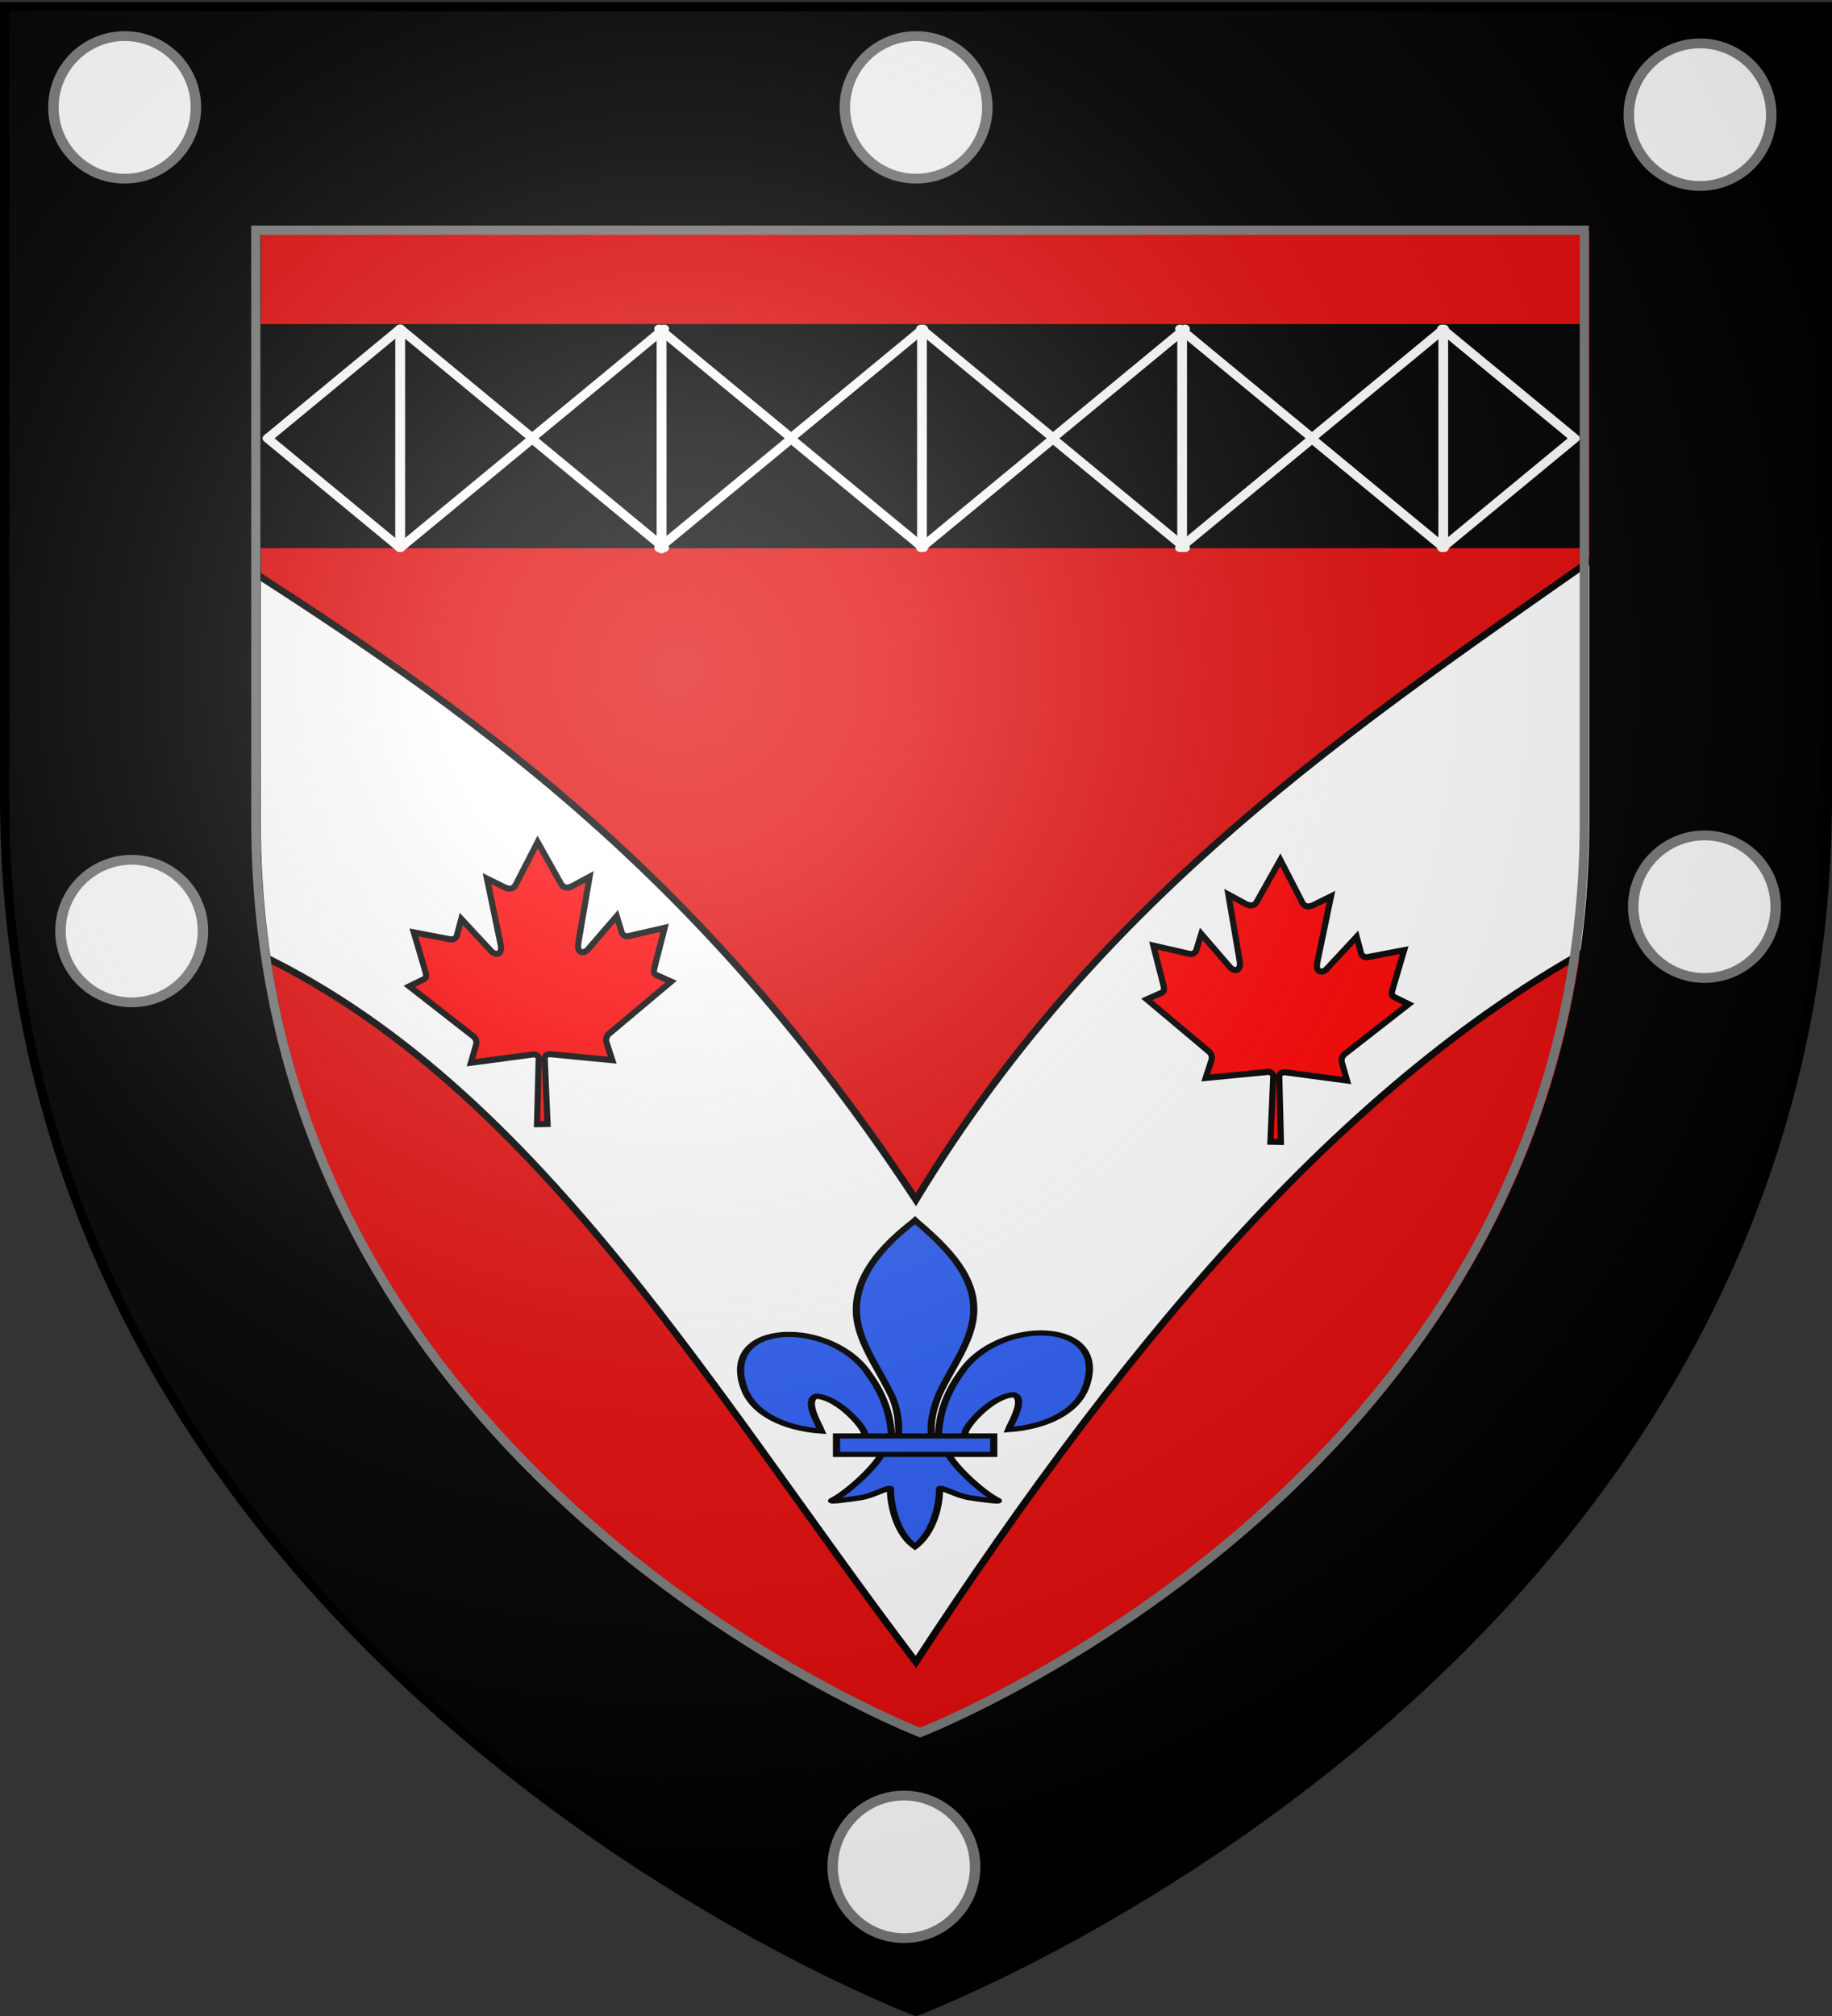 <svg height="660" width="600" version="1.0" id="svg2" xmlns:xlink="http://www.w3.org/1999/xlink" xmlns="http://www.w3.org/2000/svg"><rect width="100%" height="100%" fill="#333333" stroke="none"/><defs id="defs6"><g id="s-1-3"><g id="c-1-0"><path id="t-8-4" d="M0 0v1h.5L0 0z" transform="rotate(18 3.157 -.5)"/><use xlink:href="#t-8-4" transform="scale(-1 1)" id="use2144-5-8" x="0" y="0" width="810" height="540"/></g><g id="a-2-5"><use xlink:href="#c-1-0" transform="rotate(72)" id="use2147-0-5" x="0" y="0" width="810" height="540"/><use xlink:href="#c-1-0" transform="rotate(144)" id="use2149-1-5" x="0" y="0" width="810" height="540"/></g><use xlink:href="#a-2-5" transform="scale(-1 1)" id="use2151-1-4" x="0" y="0" width="810" height="540"/></g><g id="s-43"><g id="c-84"><path id="t-0" d="M0 0v1h.5L0 0z" transform="rotate(18 3.157 -.5)"/><use xlink:href="#t-0" transform="scale(-1 1)" id="use2144-0" x="0" y="0" width="810" height="540"/></g><g id="a-9"><use xlink:href="#c-84" transform="rotate(72)" id="use2147-3" x="0" y="0" width="810" height="540"/><use xlink:href="#c-84" transform="rotate(144)" id="use2149-75" x="0" y="0" width="810" height="540"/></g><use xlink:href="#a-9" transform="scale(-1 1)" id="use2151-7" x="0" y="0" width="810" height="540"/></g><g id="s-1-9"><g id="c-1-2"><path id="t-8-45" d="M0 0v1h.5L0 0z" transform="rotate(18 3.157 -.5)"/><use xlink:href="#t-8-45" transform="scale(-1 1)" id="use2144-5-86" x="0" y="0" width="810" height="540"/></g><g id="a-2-2"><use xlink:href="#c-1-2" transform="rotate(72)" id="use2147-0-51" x="0" y="0" width="810" height="540"/><use xlink:href="#c-1-2" transform="rotate(144)" id="use2149-1-3" x="0" y="0" width="810" height="540"/></g><use xlink:href="#a-2-2" transform="scale(-1 1)" id="use2151-1-9" x="0" y="0" width="810" height="540"/></g><g id="s"><g id="c"><path transform="rotate(18 3.157 -.5)" d="M0 0v1h.5L0 0z" id="t"/><use height="540" width="810" y="0" x="0" id="use2144" transform="scale(-1 1)" xlink:href="#t"/></g><g id="a"><use height="540" width="810" y="0" x="0" id="use2147" transform="rotate(72)" xlink:href="#c"/><use height="540" width="810" y="0" x="0" id="use2149" transform="rotate(144)" xlink:href="#c"/></g><use height="540" width="810" y="0" x="0" id="use2151" transform="scale(-1 1)" xlink:href="#a"/></g><g id="s-1"><g id="c-1"><path transform="rotate(18 3.157 -.5)" d="M0 0v1h.5L0 0z" id="t-8"/><use height="540" width="810" y="0" x="0" id="use2144-5" transform="scale(-1 1)" xlink:href="#t-8"/></g><g id="a-2"><use height="540" width="810" y="0" x="0" id="use2147-0" transform="rotate(72)" xlink:href="#c-1"/><use height="540" width="810" y="0" x="0" id="use2149-1" transform="rotate(144)" xlink:href="#c-1"/></g><use height="540" width="810" y="0" x="0" id="use2151-1" transform="scale(-1 1)" xlink:href="#a-2"/></g><g id="s-4"><g id="c-7"><path id="t-4" d="M0 0v1h.5L0 0z" transform="rotate(18 3.157 -.5)"/><use xlink:href="#t-4" transform="scale(-1 1)" id="use2144-1" x="0" y="0" width="810" height="540"/></g><g id="a-8"><use xlink:href="#c-7" transform="rotate(72)" id="use2147-08" x="0" y="0" width="810" height="540"/><use xlink:href="#c-7" transform="rotate(144)" id="use2149-8" x="0" y="0" width="810" height="540"/></g><use xlink:href="#a-8" transform="scale(-1 1)" id="use2151-17" x="0" y="0" width="810" height="540"/></g><g id="s-5"><g id="c-11"><path transform="rotate(18 3.157 -.5)" d="M0 0v1h.5L0 0z" id="t-6"/><use height="540" width="810" y="0" x="0" id="use2144-19" transform="scale(-1 1)" xlink:href="#t-6"/></g><g id="a-3"><use height="540" width="810" y="0" x="0" id="use2147-4" transform="rotate(72)" xlink:href="#c-11"/><use height="540" width="810" y="0" x="0" id="use2149-7" transform="rotate(144)" xlink:href="#c-11"/></g><use height="540" width="810" y="0" x="0" id="use2151-9" transform="scale(-1 1)" xlink:href="#a-3"/></g><g id="s-5-4"><g id="c-11-0"><path id="t-6-6" d="M0 0v1h.5L0 0z" transform="rotate(18 3.157 -.5)"/><use xlink:href="#t-6-6" transform="scale(-1 1)" id="use2144-19-5" x="0" y="0" width="810" height="540"/></g><g id="a-3-3"><use xlink:href="#c-11-0" transform="rotate(72)" id="use2147-4-8" x="0" y="0" width="810" height="540"/><use xlink:href="#c-11-0" transform="rotate(144)" id="use2149-7-5" x="0" y="0" width="810" height="540"/></g><use xlink:href="#a-3-3" transform="scale(-1 1)" id="use2151-9-1" x="0" y="0" width="810" height="540"/></g><g id="s-4-6"><g id="c-7-7"><path transform="rotate(18 3.157 -.5)" d="M0 0v1h.5L0 0z" id="t-4-1"/><use height="540" width="810" y="0" x="0" id="use2144-1-8" transform="scale(-1 1)" xlink:href="#t-4-1"/></g><g id="a-8-4"><use height="540" width="810" y="0" x="0" id="use2147-08-9" transform="rotate(72)" xlink:href="#c-7-7"/><use height="540" width="810" y="0" x="0" id="use2149-8-7" transform="rotate(144)" xlink:href="#c-7-7"/></g><use height="540" width="810" y="0" x="0" id="use2151-17-3" transform="scale(-1 1)" xlink:href="#a-8-4"/></g><g id="s-4-5"><g id="c-7-70"><path transform="rotate(18 3.157 -.5)" d="M0 0v1h.5L0 0z" id="t-4-0"/><use height="540" width="810" y="0" x="0" id="use2144-1-5" transform="scale(-1 1)" xlink:href="#t-4-0"/></g><g id="a-8-6"><use height="540" width="810" y="0" x="0" id="use2147-08-7" transform="rotate(72)" xlink:href="#c-7-70"/><use height="540" width="810" y="0" x="0" id="use2149-8-8" transform="rotate(144)" xlink:href="#c-7-70"/></g><use height="540" width="810" y="0" x="0" id="use2151-17-0" transform="scale(-1 1)" xlink:href="#a-8-6"/></g><g id="s-0"><g id="c-8"><path id="t-40" d="M0 0v1h.5L0 0z" transform="rotate(18 3.157 -.5)"/><use xlink:href="#t-40" transform="scale(-1 1)" id="use2144-4" x="0" y="0" width="810" height="540"/></g><g id="a-6"><use xlink:href="#c-8" transform="rotate(72)" id="use2147-46" x="0" y="0" width="810" height="540"/><use xlink:href="#c-8" transform="rotate(144)" id="use2149-4" x="0" y="0" width="810" height="540"/></g><use xlink:href="#a-6" transform="scale(-1 1)" id="use2151-3" x="0" y="0" width="810" height="540"/></g><g id="s-0-2"><g id="c-8-8"><path transform="rotate(18 3.157 -.5)" d="M0 0v1h.5L0 0z" id="t-40-4"/><use height="540" width="810" y="0" x="0" id="use2144-4-6" transform="scale(-1 1)" xlink:href="#t-40-4"/></g><g id="a-6-6"><use height="540" width="810" y="0" x="0" id="use2147-46-2" transform="rotate(72)" xlink:href="#c-8-8"/><use height="540" width="810" y="0" x="0" id="use2149-4-5" transform="rotate(144)" xlink:href="#c-8-8"/></g><use height="540" width="810" y="0" x="0" id="use2151-3-1" transform="scale(-1 1)" xlink:href="#a-6-6"/></g><g id="s-1-3-4"><g id="c-1-0-3"><path transform="rotate(18 3.157 -.5)" d="M0 0v1h.5L0 0z" id="t-8-4-2"/><use height="540" width="810" y="0" x="0" id="use2144-5-8-2" transform="scale(-1 1)" xlink:href="#t-8-4-2"/></g><g id="a-2-5-1"><use height="540" width="810" y="0" x="0" id="use2147-0-5-1" transform="rotate(72)" xlink:href="#c-1-0-3"/><use height="540" width="810" y="0" x="0" id="use2149-1-5-1" transform="rotate(144)" xlink:href="#c-1-0-3"/></g><use height="540" width="810" y="0" x="0" id="use2151-1-4-2" transform="scale(-1 1)" xlink:href="#a-2-5-1"/></g><g id="s-4-6-3"><g id="c-7-7-0"><path id="t-4-1-6" d="M0 0v1h.5L0 0z" transform="rotate(18 3.157 -.5)"/><use xlink:href="#t-4-1-6" transform="scale(-1 1)" id="use2144-1-8-4" x="0" y="0" width="810" height="540"/></g><g id="a-8-4-7"><use xlink:href="#c-7-7-0" transform="rotate(72)" id="use2147-08-9-1" x="0" y="0" width="810" height="540"/><use xlink:href="#c-7-7-0" transform="rotate(144)" id="use2149-8-7-1" x="0" y="0" width="810" height="540"/></g><use xlink:href="#a-8-4-7" transform="scale(-1 1)" id="use2151-17-3-8" x="0" y="0" width="810" height="540"/></g><g id="s-5-4-2"><g id="c-11-0-6"><path transform="rotate(18 3.157 -.5)" d="M0 0v1h.5L0 0z" id="t-6-6-7"/><use height="540" width="810" y="0" x="0" id="use2144-19-5-6" transform="scale(-1 1)" xlink:href="#t-6-6-7"/></g><g id="a-3-3-3"><use height="540" width="810" y="0" x="0" id="use2147-4-8-4" transform="rotate(72)" xlink:href="#c-11-0-6"/><use height="540" width="810" y="0" x="0" id="use2149-7-5-1" transform="rotate(144)" xlink:href="#c-11-0-6"/></g><use height="540" width="810" y="0" x="0" id="use2151-9-1-9" transform="scale(-1 1)" xlink:href="#a-3-3-3"/></g><g id="s-5-49"><g id="c-11-4"><path id="t-6-4" d="M0 0v1h.5L0 0z" transform="rotate(18 3.157 -.5)"/><use xlink:href="#t-6-4" transform="scale(-1 1)" id="use2144-19-7" x="0" y="0" width="810" height="540"/></g><g id="a-3-9"><use xlink:href="#c-11-4" transform="rotate(72)" id="use2147-4-5" x="0" y="0" width="810" height="540"/><use xlink:href="#c-11-4" transform="rotate(144)" id="use2149-7-56" x="0" y="0" width="810" height="540"/></g><use xlink:href="#a-3-9" transform="scale(-1 1)" id="use2151-9-15" x="0" y="0" width="810" height="540"/></g><radialGradient xlink:href="#linearGradient2893" id="radialGradient3163" gradientUnits="userSpaceOnUse" gradientTransform="matrix(1.353 0 0 1.349 -77.63 -85.747)" cx="221.445" cy="226.331" fx="221.445" fy="226.331" r="300"/><linearGradient id="linearGradient2893"><stop style="stop-color:white;stop-opacity:.314" offset="0" id="stop2895"/><stop id="stop2897" offset=".19" style="stop-color:white;stop-opacity:.251"/><stop style="stop-color:#6b6b6b;stop-opacity:.125" offset=".6" id="stop2901"/><stop style="stop-color:black;stop-opacity:.125" offset="1" id="stop2899"/></linearGradient><style type="text/css" id="style33">.Rand2,.Rand4,.Rand6{stroke:#202020;stroke-width:30}.Rand4,.Rand6{stroke-width:60}.Rand6{stroke-width:90}.Schwarz{fill:#000}.Blau{fill:#00f}.Gold{fill:#ffef00}.Silber{fill:#fff}</style></defs><g id="layer3" style="display:inline"><path id="path2855" style="fill:#e20909;fill-opacity:1;fill-rule:evenodd;stroke:none;stroke-width:1px;stroke-linecap:butt;stroke-linejoin:miter;stroke-opacity:1" d="M300 658.5s298.5-112.32 298.5-397.772V2.176H1.5v258.552C1.5 546.18 300 658.5 300 658.5Z"/><g id="g17673" transform="matrix(.793 0 0 .728 64.063 120.462)"><g style="display:inline" id="layer3-43"><g style="stroke:#000;stroke-width:3.008;stroke-miterlimit:4;stroke-dasharray:none;stroke-opacity:1" transform="matrix(.995 0 0 1 .517 116.215)" id="g9036"><g id="layer3-5" style="display:inline;stroke:#000;stroke-width:3.008;stroke-miterlimit:4;stroke-dasharray:none;stroke-opacity:1"><path id="path10706" d="m2.055 2.366-.789-42.189c100.658 69.836 201.292 140.096 297.19 297.608C379.29 113.109 491.771 36.997 600.778-46.641l-.871 49.289-1.167 130.816c-114.079 59.24-210.462 183.659-300.286 332.237C209.19 338.51 132.308 188.957 1.751 136.32c2.172-50.43-.734-69.027.304-133.953Z" style="display:inline;fill:#fff;fill-opacity:1;fill-rule:evenodd;stroke:#000;stroke-width:3.008;stroke-linecap:butt;stroke-linejoin:miter;stroke-miterlimit:4;stroke-dasharray:none;stroke-opacity:1"/></g></g></g></g><path style="fill:#000;fill-opacity:1;fill-rule:nonzero;stroke:#000;stroke-width:2.693;stroke-linecap:round;stroke-linejoin:round;stroke-miterlimit:4;stroke-dasharray:none;stroke-dashoffset:0;stroke-opacity:1" id="rect17699" d="M84.741 107.438h432.488v70.693H84.741z"/><g transform="translate(-3.768 -3.953)" style="display:inline" id="layer3-6"><g transform="matrix(.996 0 0 .998 1.136 1.197)" id="g2315"><path style="fill:#000;fill-opacity:1;fill-rule:evenodd;stroke:none" d="M3.646 3.547v260.031c0 286.497 299.468 399.188 299.468 399.188l.532.187.53-.187s299.47-112.69 299.47-399.188V4.36h-1.5v-.812h-597zm84.75 75.062h436.843v193.875c0 213.12-215.236 297.734-218.406 298.97-3.03-1.18-218.437-85.779-218.437-298.97Z" id="path5919"/><path style="display:inline;fill:none;stroke:#7c7c7c;stroke-width:3.008;stroke-linecap:butt;stroke-linejoin:miter;stroke-miterlimit:4;stroke-dasharray:none;stroke-opacity:1" d="M86.757 78.27H523.6v193.875c0 213.12-215.236 297.733-218.406 298.968-3.03-1.18-218.437-85.777-218.437-298.968Z" id="path7695"/></g></g><g transform="matrix(.162 0 0 .117 241.427 398.65)" id="g1878" style="fill:#2b5df2;stroke:#000;stroke-width:14.503;stroke-miterlimit:4;stroke-dasharray:none;stroke-opacity:1"><path d="M407.03 608.7c1.424-61.957 16.75-119.54 45.289-174.11 74.714-157.185 302.92-153.431 252.615 38.812-18.537 70.84-81.509 112.474-156.319 119.615 5.4-18.665 35.1-84.652 11.125-97.562-38.339 1.449-85.945 67.706-97.393 99.301-1.653 4.536-1.19 9.778-3.036 14.24" style="display:inline;fill:#2b5df2;fill-opacity:1;fill-rule:evenodd;stroke:#000;stroke-width:14.503;stroke-linecap:butt;stroke-linejoin:miter;stroke-miterlimit:4;stroke-dasharray:none;stroke-opacity:1" id="path1876"/><g transform="translate(-38.532 -48.577)" style="display:inline;fill:#2b5df2;stroke:#000;stroke-width:14.503;stroke-miterlimit:4;stroke-dasharray:none;stroke-opacity:1" id="layer2-7"><g transform="translate(0 4)" style="fill:#2b5df2;fill-opacity:1;stroke:#000;stroke-width:14.503;stroke-miterlimit:4;stroke-dasharray:none;stroke-opacity:1" id="g13018"><path d="M350.523 657.372c-1.425-61.956-16.751-119.54-45.29-174.108-74.714-157.186-302.92-153.432-252.615 38.81 18.537 70.84 81.509 112.475 156.319 119.616-5.4-18.665-35.1-84.652-11.124-97.562 38.338 1.449 85.944 67.706 97.392 99.301 1.653 4.536 1.19 9.778 3.036 14.24" style="fill:#2b5df2;fill-opacity:1;fill-rule:evenodd;stroke:#000;stroke-width:14.503;stroke-linecap:butt;stroke-linejoin:miter;stroke-miterlimit:4;stroke-dasharray:none;stroke-opacity:1" id="path1902"/><path d="M393.626 57.12c-78.714 84.85-131.565 182.962-108.781 298.031 12.57 63.484 43.041 122.28 64.53 183.438 13.437 38.37 16.873 78.452 15.282 118.781h66.781c-3.196-40.626 3.807-79.998 15.282-118.781 20.474-61.538 51.625-119.906 64.53-183.438 24.129-118.779-32.506-208.36-108.437-297.656l-4.64-5.918z" style="fill:#2b5df2;fill-opacity:1;fill-rule:nonzero;stroke:#000;stroke-width:14.503;stroke-linecap:butt;stroke-linejoin:miter;stroke-miterlimit:4;stroke-dasharray:none;stroke-opacity:1" id="path3734"/><path d="M331.345 704.401c-13.962 39.13-70.889 110.792-101.125 131.22-7.843 5.297 37.486-3.052 57.78-7.5 26.62-5.835 61.218-34.198 60.407-24.188-.075 45.838 12.811 122.324 46.406 157.468l3.182 3.388 3.287-3.388c33.578-39.17 46.238-108.042 46.406-157.468-.81-10.01 33.788 18.353 60.407 24.187 20.295 4.449 65.623 12.798 57.78 7.5-30.236-20.427-87.131-92.089-101.093-131.219z" style="fill:#2b5df2;fill-opacity:1;fill-rule:evenodd;stroke:#000;stroke-width:14.503;stroke-linecap:butt;stroke-linejoin:miter;stroke-miterlimit:4;stroke-dasharray:none;stroke-opacity:1" id="path6395"/><path style="fill:#2b5df2;fill-opacity:1;stroke:#000;stroke-width:14.503;stroke-miterlimit:4;stroke-dasharray:none;stroke-opacity:1" id="rect4623" d="M239.352 655.379H557.24v51.503H239.352z"/></g></g></g><ellipse style="fill:#fff;fill-opacity:1;fill-rule:nonzero;stroke:#7c7c7c;stroke-width:3;stroke-linecap:round;stroke-linejoin:round;stroke-miterlimit:4;stroke-dasharray:none;stroke-dashoffset:0;stroke-opacity:1" id="path19299" transform="matrix(1.145 0 0 1.069 383.357 -212.954)" cx="-72.773" cy="232.095" rx="20.376" ry="21.832"/><use x="0" y="0" xlink:href="#path19299" id="use19320" transform="translate(-259.2)" width="600" height="660"/><g id="g21807" transform="matrix(.844 0 0 .717 603.947 64.636)" style="stroke:#fff;stroke-width:3.823;stroke-linecap:round;stroke-linejoin:round;stroke-miterlimit:4;stroke-dasharray:none;stroke-opacity:1"><path id="path19332" d="m-560.288 60 51.48 50-51.48 50" style="fill:none;stroke:#fff;stroke-width:3.823;stroke-linecap:round;stroke-linejoin:round;stroke-miterlimit:4;stroke-dasharray:none;stroke-opacity:1"/><path style="fill:none;stroke:#fff;stroke-width:3.823;stroke-linecap:round;stroke-linejoin:round;stroke-miterlimit:4;stroke-dasharray:none;stroke-opacity:1" d="m-457.877 60-51.48 50 51.48 50" id="use21775"/><path style="fill:none;stroke:#fff;stroke-width:3.823;stroke-linecap:round;stroke-linejoin:round;stroke-miterlimit:4;stroke-dasharray:none;stroke-opacity:1" d="m-459.789 60 51.48 50-51.48 50" id="use21777"/><path id="use21779" d="m-357.378 60-51.48 50 51.48 50" style="fill:none;stroke:#fff;stroke-width:3.823;stroke-linecap:round;stroke-linejoin:round;stroke-miterlimit:4;stroke-dasharray:none;stroke-opacity:1"/><path style="fill:none;stroke:#fff;stroke-width:3.823;stroke-linecap:round;stroke-linejoin:round;stroke-miterlimit:4;stroke-dasharray:none;stroke-opacity:1" d="m-358.16 60 51.479 50-51.48 50" id="use21781"/><path style="fill:none;stroke:#fff;stroke-width:3.823;stroke-linecap:round;stroke-linejoin:round;stroke-miterlimit:4;stroke-dasharray:none;stroke-opacity:1" d="m-255.75 60-51.48 50 51.48 50" id="use21783"/><path style="fill:none;stroke:#fff;stroke-width:3.823;stroke-linecap:round;stroke-linejoin:round;stroke-miterlimit:4;stroke-dasharray:none;stroke-opacity:1" d="m-257.662 60 51.48 50-51.48 50" id="use21785"/><path style="fill:none;stroke:#fff;stroke-width:3.823;stroke-linecap:round;stroke-linejoin:round;stroke-miterlimit:4;stroke-dasharray:none;stroke-opacity:1" d="m-155.251 60-51.48 50 51.48 50" id="use21787"/><path style="fill:none;stroke:#fff;stroke-width:3.823;stroke-linecap:round;stroke-linejoin:round;stroke-miterlimit:4;stroke-dasharray:none;stroke-opacity:1" d="m-155.97 60 51.48 50-51.48 50" id="use21789"/><path style="fill:none;stroke:#fff;stroke-width:3.823;stroke-linecap:round;stroke-linejoin:round;stroke-miterlimit:4;stroke-dasharray:none;stroke-opacity:1" d="m-560.288 60-51.48 50 51.48 50" id="use21791"/><path id="use21795" d="M-560.288 60v100" style="fill:none;stroke:#fff;stroke-width:3.823;stroke-linecap:round;stroke-linejoin:round;stroke-miterlimit:4;stroke-dasharray:none;stroke-opacity:1"/><path style="fill:none;stroke:#fff;stroke-width:3.823;stroke-linecap:round;stroke-linejoin:round;stroke-miterlimit:4;stroke-dasharray:none;stroke-opacity:1" d="M-458.86 60.557v100" id="use21799"/><path id="use21801" d="M-357.813 61.064v97.543" style="fill:none;stroke:#fff;stroke-width:3.775;stroke-linecap:round;stroke-linejoin:round;stroke-miterlimit:4;stroke-dasharray:none;stroke-opacity:1"/><path style="fill:none;stroke:#fff;stroke-width:3.775;stroke-linecap:round;stroke-linejoin:round;stroke-miterlimit:4;stroke-dasharray:none;stroke-opacity:1" d="M-256.856 62.458V160" id="use21803"/><path style="fill:none;stroke:#fff;stroke-width:3.775;stroke-linecap:round;stroke-linejoin:round;stroke-miterlimit:4;stroke-dasharray:none;stroke-opacity:1" d="M-155.528 62.458V160" id="use21805"/></g><path style="fill:red;stroke:#000;stroke-width:2;stroke-miterlimit:4;stroke-dasharray:none;stroke-opacity:1" id="maple_leaf" d="m176.08 275.682-7.237 14.057c-.822 1.528-2.347 1.415-3.885.598l-5.473-2.7 4.43 21.31c.92 3.89-1.806 3.94-3.183 2.276l-9.654-10.386-1.438 5.39c-.165.706-.93 1.46-2.102 1.305l-12.01-2.29 3.349 11.33c.718 2.522 1.262 3.562-.602 4.264l-4.229 2.075 20.9 16.3c.827.616 1.26 1.743.988 2.776l-1.696 5.929c7.077-.944 13.422-1.788 20.5-2.73.63-.02 1.684.495 1.693 1.218l-.548 21.618 3.449-.063-.935-21.544c-.017-.724.92-1.32 1.55-1.324 7.107.685 13.478 1.298 20.585 1.984l-1.91-5.863c-.308-1.022.083-2.164.887-2.81l20.294-17.048-4.3-1.92c-1.89-.634-1.384-1.693-.757-4.239l2.936-11.444-11.92 2.724c-1.165.198-1.957-.528-2.147-1.229l-1.634-5.333-9.27 10.73c-1.315 1.713-4.042 1.762-3.263-2.16l3.653-21.456-5.371 2.897c-1.508.872-3.028 1.04-3.905-.457z"/><path d="m419.321 281.503 7.237 14.058c.822 1.528 2.347 1.415 3.885.598l5.473-2.7-4.43 21.31c-.92 3.89 1.807 3.94 3.183 2.275l9.654-10.385 1.439 5.389c.164.707.93 1.46 2.101 1.306l12.011-2.29-3.35 11.33c-.718 2.522-1.262 3.561.603 4.264l4.228 2.075-20.9 16.3c-.827.616-1.26 1.743-.988 2.776l1.696 5.929c-7.077-.944-13.422-1.789-20.5-2.731-.63-.02-1.684.495-1.693 1.219l.548 21.618-3.448-.063.934-21.544c.017-.724-.92-1.321-1.55-1.325l-20.585 1.985 1.91-5.863c.309-1.022-.083-2.164-.887-2.81l-20.294-17.048 4.3-1.92c1.89-.634 1.384-1.693.757-4.239l-2.936-11.444 11.92 2.724c1.165.197 1.958-.528 2.148-1.229l1.633-5.333 9.27 10.729c1.316 1.713 4.042 1.763 3.263-2.159L402.3 292.85l5.372 2.897c1.507.872 3.027 1.04 3.904-.457z" id="use21900" style="fill:red;stroke:#000;stroke-width:2;stroke-miterlimit:4;stroke-dasharray:none;stroke-opacity:1"/><use x="0" y="0" xlink:href="#path19299" id="use6588" width="100%" height="100%" transform="translate(-256.89 269.656)"/><use x="0" y="0" xlink:href="#path19299" transform="translate(256.746 2.393)" id="use6590" width="100%" height="100%"/><use x="0" y="0" xlink:href="#path19299" transform="translate(258.197 261.678)" id="use6592" width="100%" height="100%"/><use x="0" y="0" xlink:href="#path19299" id="use6792" width="100%" height="100%" transform="translate(-3.989 576.01)"/></g><g id="layer2"><path d="M300 658.5s298.5-112.32 298.5-397.772V2.176H1.5v258.552C1.5 546.18 300 658.5 300 658.5z" style="opacity:1;fill:url(#radialGradient3163);fill-opacity:1;fill-rule:evenodd;stroke:none;stroke-width:1px;stroke-linecap:butt;stroke-linejoin:miter;stroke-opacity:1" id="path2875"/></g><g id="layer1"><path d="M300 658.5S1.5 546.18 1.5 260.728V2.176h597v258.552C598.5 546.18 300 658.5 300 658.5z" style="opacity:1;fill:none;fill-opacity:1;fill-rule:evenodd;stroke:#000;stroke-width:3;stroke-linecap:butt;stroke-linejoin:miter;stroke-miterlimit:4;stroke-dasharray:none;stroke-opacity:1" id="path1411"/></g></svg>